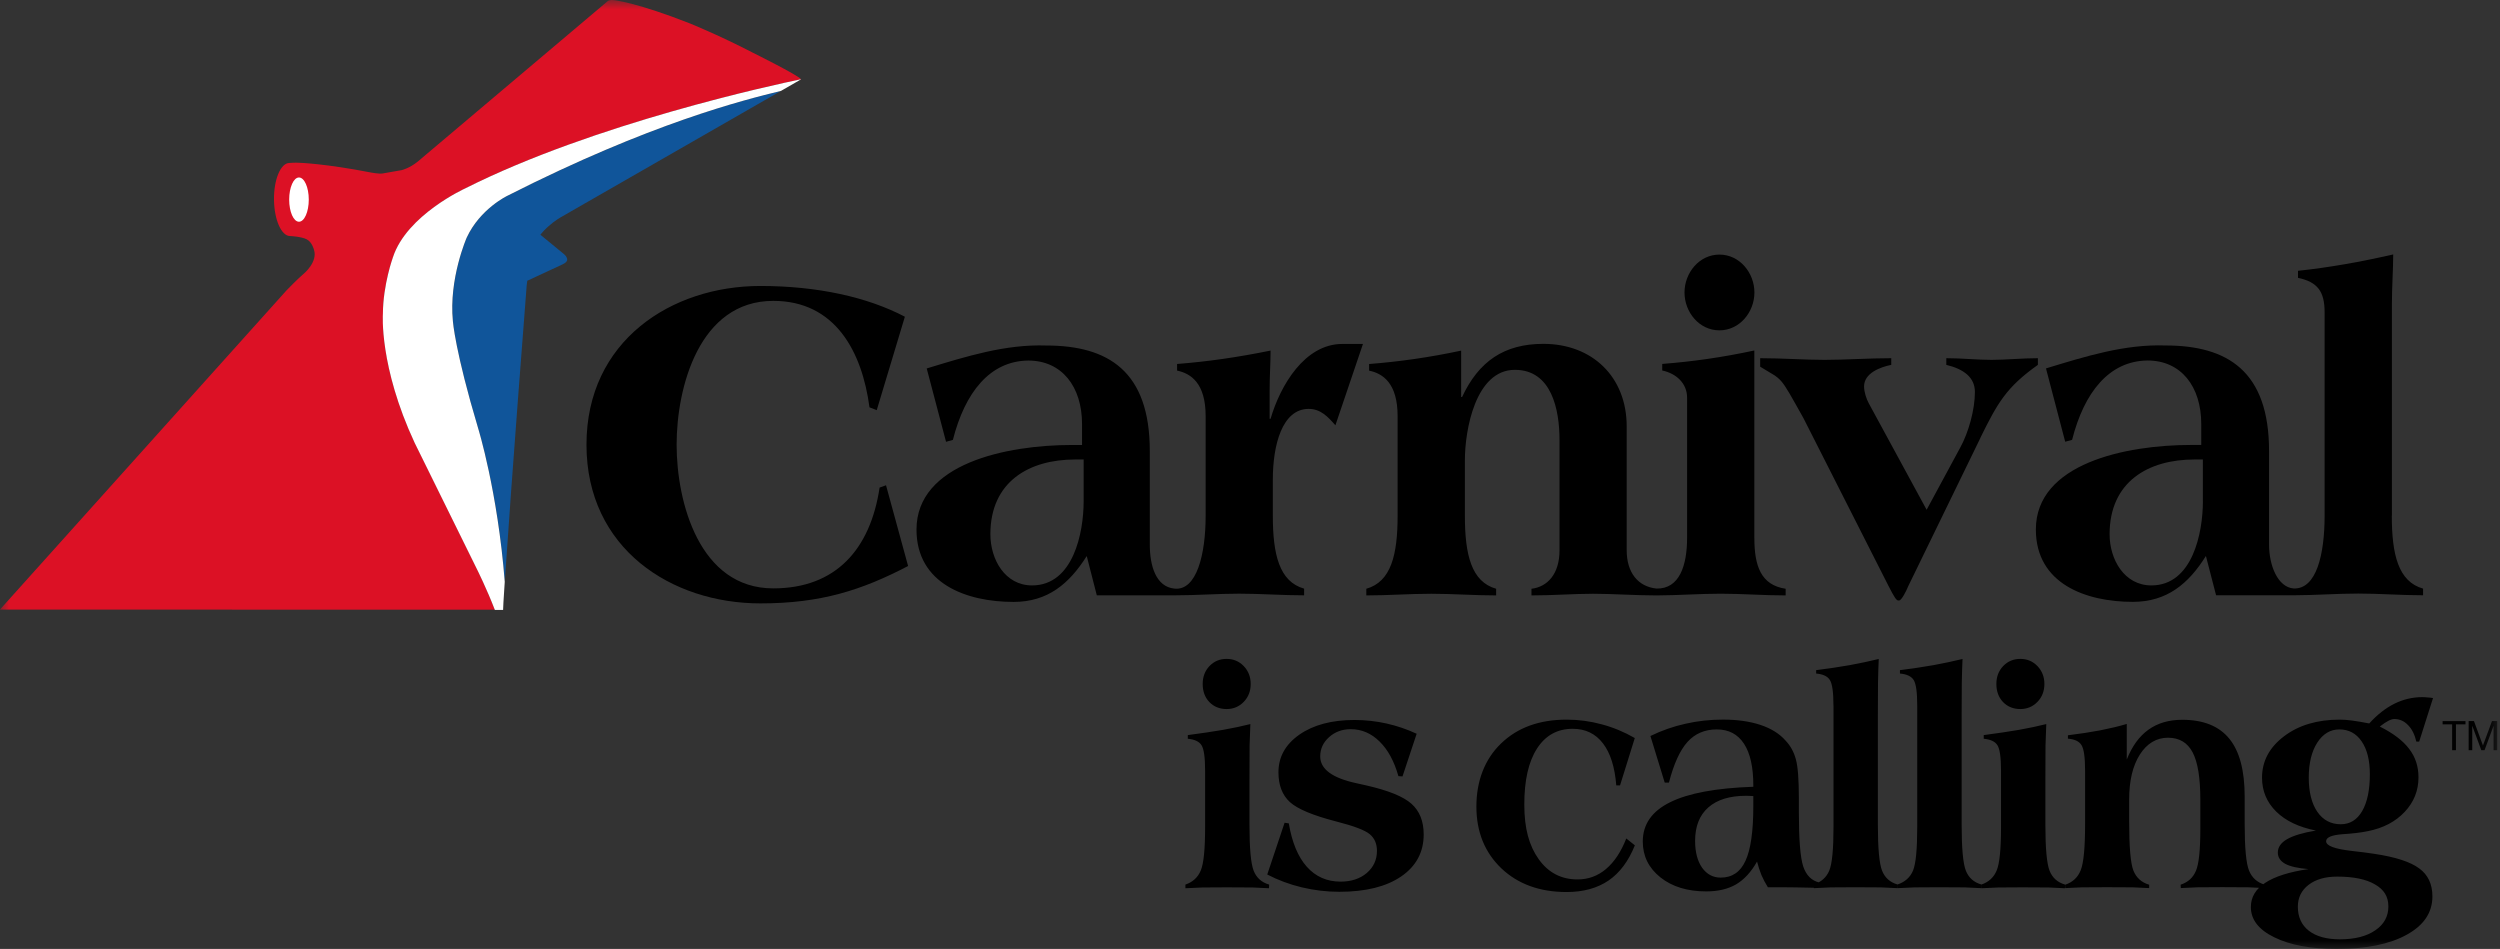 <svg width="137" height="52" viewBox="0 0 137 52" fill="none" xmlns="http://www.w3.org/2000/svg">
<rect x="0" y="0" width="137" height="52" fill="#333333" stroke="none"/>
<mask id="mask0_13_55" style="mask-type:luminance" maskUnits="userSpaceOnUse" x="0" y="0" width="137" height="52">
<path d="M136.849 0H0V52H136.849V0Z" fill="white"/>
</mask>
<g mask="url(#mask0_13_55)">
<path d="M65.907 37.482C65.907 37.09 66.03 36.763 66.277 36.502C66.528 36.24 66.842 36.107 67.217 36.107C67.592 36.107 67.903 36.238 68.157 36.502C68.409 36.766 68.538 37.092 68.538 37.482C68.538 37.871 68.412 38.2 68.157 38.462C67.906 38.723 67.592 38.856 67.217 38.856C66.842 38.856 66.516 38.728 66.269 38.469C66.027 38.213 65.907 37.882 65.907 37.479V37.482ZM68.52 39.679C68.504 40.032 68.489 40.422 68.478 40.853C68.473 41.284 68.471 41.94 68.471 42.823V45.188C68.471 46.489 68.548 47.333 68.702 47.72C68.856 48.106 69.139 48.357 69.55 48.475L69.542 48.676C69.272 48.66 68.974 48.645 68.643 48.634C68.319 48.629 67.844 48.626 67.217 48.626C66.657 48.626 66.215 48.629 65.891 48.634C65.567 48.645 65.257 48.66 64.961 48.676V48.475C65.367 48.336 65.647 48.078 65.801 47.704C65.961 47.33 66.04 46.539 66.04 45.331V42.237C66.04 41.506 65.974 41.038 65.842 40.837C65.716 40.636 65.465 40.518 65.092 40.484V40.283C65.817 40.189 66.457 40.092 67.011 39.998C67.572 39.899 68.075 39.792 68.52 39.679ZM69.447 47.918L70.395 45.086L70.626 45.12C70.801 46.165 71.132 46.959 71.615 47.5C72.098 48.041 72.716 48.313 73.463 48.313C74.046 48.313 74.524 48.156 74.896 47.843C75.269 47.524 75.457 47.119 75.457 46.627C75.457 46.236 75.325 45.932 75.061 45.713C74.804 45.496 74.192 45.264 73.231 45.018C71.952 44.688 71.102 44.333 70.686 43.954C70.266 43.568 70.059 43.024 70.059 42.321C70.059 41.482 70.441 40.795 71.204 40.259C71.973 39.724 72.98 39.455 74.221 39.455C74.824 39.455 75.413 39.52 75.983 39.648C76.553 39.776 77.103 39.964 77.633 40.21L76.857 42.548L76.633 42.533C76.402 41.718 76.061 41.085 75.603 40.638C75.146 40.186 74.619 39.959 74.02 39.959C73.553 39.959 73.157 40.105 72.834 40.395C72.509 40.685 72.348 41.038 72.348 41.451C72.348 42.143 73.003 42.632 74.318 42.917C74.56 42.972 74.747 43.014 74.879 43.042C76.081 43.317 76.906 43.651 77.35 44.048C77.795 44.446 78.018 45.005 78.018 45.726C78.018 46.698 77.607 47.466 76.783 48.031C75.963 48.59 74.835 48.87 73.396 48.87C72.697 48.87 72.011 48.788 71.336 48.626C70.665 48.465 70.035 48.229 69.447 47.924V47.918ZM109.401 37.482C109.401 37.09 109.525 36.763 109.772 36.502C110.023 36.24 110.337 36.107 110.712 36.107C111.087 36.107 111.398 36.238 111.653 36.502C111.904 36.766 112.033 37.092 112.033 37.482C112.033 37.871 111.906 38.2 111.653 38.462C111.4 38.723 111.087 38.856 110.712 38.856C110.337 38.856 110.011 38.728 109.764 38.469C109.522 38.213 109.401 37.882 109.401 37.479V37.482ZM89.585 40.45L88.778 43.04H88.572C88.491 42.029 88.247 41.26 87.841 40.735C87.434 40.205 86.882 39.938 86.183 39.938C85.343 39.938 84.688 40.301 84.223 41.028C83.76 41.749 83.532 42.768 83.532 44.088C83.532 45.407 83.796 46.35 84.323 47.087C84.85 47.824 85.559 48.193 86.45 48.193C87.039 48.193 87.558 48.002 88.008 47.623C88.465 47.236 88.835 46.68 89.12 45.948L89.59 46.324C89.243 47.189 88.763 47.832 88.149 48.253C87.534 48.671 86.766 48.883 85.849 48.883C84.377 48.883 83.185 48.449 82.273 47.584C81.361 46.711 80.906 45.582 80.906 44.197C80.906 42.812 81.356 41.61 82.257 40.743C83.159 39.87 84.356 39.436 85.852 39.436C86.512 39.436 87.154 39.523 87.781 39.695C88.408 39.862 89.012 40.113 89.596 40.45H89.585ZM96.08 43.625C96.036 43.62 95.987 43.617 95.931 43.617C95.877 43.612 95.797 43.609 95.692 43.609C94.79 43.609 94.099 43.821 93.616 44.247C93.133 44.67 92.892 45.284 92.892 46.081C92.892 46.69 93.018 47.179 93.272 47.547C93.531 47.91 93.87 48.093 94.295 48.093C94.921 48.093 95.374 47.785 95.653 47.171C95.939 46.557 96.082 45.553 96.082 44.161V43.625H96.08ZM99.697 48.362L99.69 48.655C99.125 48.645 98.698 48.637 98.413 48.629C98.127 48.624 97.863 48.621 97.621 48.621H96.879C96.743 48.404 96.625 48.18 96.525 47.95C96.432 47.715 96.352 47.469 96.286 47.213C95.967 47.782 95.584 48.198 95.14 48.462C94.701 48.718 94.153 48.849 93.501 48.849C92.473 48.849 91.635 48.593 90.988 48.078C90.346 47.563 90.024 46.91 90.024 46.115C90.024 45.172 90.525 44.453 91.525 43.962C92.524 43.466 94.043 43.184 96.082 43.115V43.04C96.082 42.039 95.913 41.279 95.572 40.758C95.23 40.233 94.734 39.972 94.079 39.972C93.424 39.972 92.884 40.202 92.473 40.659C92.061 41.117 91.722 41.861 91.458 42.888H91.227L90.443 40.333C91.065 40.029 91.704 39.807 92.363 39.661C93.022 39.51 93.706 39.434 94.415 39.434C95.201 39.434 95.887 39.53 96.476 39.726C97.064 39.922 97.522 40.21 97.853 40.589C98.123 40.873 98.308 41.216 98.413 41.61C98.523 42.002 98.578 42.711 98.578 43.74V44.537C98.578 46.005 98.657 46.988 98.816 47.479C98.981 47.971 99.276 48.263 99.697 48.36V48.362ZM100.473 38.663C100.473 37.931 100.407 37.464 100.275 37.262C100.15 37.061 99.901 36.943 99.525 36.91V36.724C100.191 36.64 100.807 36.549 101.38 36.447C101.951 36.34 102.478 36.23 102.955 36.112C102.94 36.452 102.924 36.886 102.915 37.411C102.909 37.936 102.907 38.548 102.907 39.248V45.182C102.907 46.484 102.984 47.328 103.138 47.715C103.292 48.101 103.574 48.352 103.986 48.47L103.978 48.671C103.709 48.655 103.41 48.639 103.079 48.629C102.755 48.624 102.28 48.621 101.653 48.621C101.092 48.621 100.651 48.624 100.327 48.629C100.003 48.639 99.692 48.655 99.397 48.671V48.47C99.808 48.331 100.093 48.075 100.245 47.707C100.399 47.333 100.476 46.539 100.476 45.326V38.663H100.473ZM105.064 38.663C105.064 37.931 104.998 37.464 104.867 37.262C104.741 37.061 104.489 36.943 104.117 36.91V36.724C104.782 36.64 105.399 36.549 105.972 36.447C106.542 36.34 107.069 36.23 107.546 36.112C107.531 36.452 107.516 36.886 107.506 37.411C107.5 37.936 107.498 38.548 107.498 39.248V45.182C107.498 46.484 107.575 47.328 107.729 47.715C107.883 48.101 108.166 48.352 108.577 48.47L108.569 48.671C108.299 48.655 108.001 48.639 107.67 48.629C107.347 48.624 106.871 48.621 106.244 48.621C105.684 48.621 105.242 48.624 104.916 48.629C104.592 48.639 104.281 48.655 103.986 48.671V48.47C104.397 48.331 104.682 48.075 104.834 47.707C104.988 47.333 105.064 46.539 105.064 45.326V38.663ZM112.136 39.679C112.12 40.032 112.105 40.422 112.094 40.853C112.089 41.284 112.087 41.94 112.087 42.823V45.188C112.087 46.489 112.164 47.333 112.318 47.72C112.472 48.106 112.755 48.357 113.166 48.475L113.158 48.676C112.888 48.66 112.59 48.645 112.259 48.634C111.935 48.629 111.46 48.626 110.833 48.626C110.273 48.626 109.831 48.629 109.507 48.634C109.183 48.645 108.872 48.66 108.577 48.676V48.475C108.983 48.336 109.263 48.078 109.417 47.704C109.576 47.33 109.656 46.539 109.656 45.331V42.237C109.656 41.506 109.589 41.038 109.458 40.837C109.332 40.636 109.081 40.518 108.708 40.484V40.283C109.433 40.189 110.072 40.092 110.627 39.998C111.187 39.899 111.691 39.792 112.136 39.679ZM113.174 48.671L113.166 48.485C113.582 48.347 113.87 48.08 114.023 47.688C114.183 47.291 114.263 46.45 114.263 45.167V42.232C114.263 41.501 114.196 41.033 114.065 40.832C113.939 40.625 113.692 40.508 113.322 40.479V40.293C113.96 40.215 114.548 40.126 115.087 40.024C115.627 39.917 116.113 39.802 116.547 39.672V41.623C116.837 40.892 117.233 40.346 117.734 39.988C118.24 39.624 118.857 39.444 119.589 39.444C120.747 39.444 121.608 39.792 122.168 40.484C122.729 41.171 123.008 42.227 123.008 43.654V45.161C123.008 46.463 123.088 47.312 123.247 47.709C123.407 48.101 123.692 48.357 124.106 48.48V48.666C123.831 48.65 123.533 48.634 123.206 48.624C122.883 48.619 122.407 48.616 121.78 48.616C121.21 48.616 120.758 48.619 120.429 48.624C120.105 48.634 119.797 48.65 119.507 48.666L119.499 48.48C119.905 48.347 120.185 48.091 120.339 47.717C120.498 47.343 120.578 46.583 120.578 45.438V43.813C120.578 42.63 120.439 41.767 120.157 41.231C119.876 40.696 119.427 40.427 118.805 40.427C118.184 40.427 117.654 40.735 117.264 41.349C116.873 41.963 116.678 42.786 116.678 43.813V45.013C116.678 46.411 116.755 47.307 116.909 47.704C117.068 48.101 117.356 48.36 117.775 48.483V48.668C117.5 48.653 117.202 48.637 116.876 48.626C116.552 48.621 116.077 48.619 115.45 48.619C114.88 48.619 114.427 48.621 114.098 48.626C113.775 48.637 113.466 48.653 113.176 48.668L113.174 48.671ZM133.33 38.253L132.571 40.641H132.415C132.327 40.254 132.176 39.954 131.962 39.737C131.749 39.512 131.495 39.402 131.205 39.402C131.035 39.402 130.781 39.53 130.446 39.789L130.413 39.815C131.15 40.184 131.685 40.591 132.021 41.038C132.363 41.48 132.533 42 132.533 42.598C132.533 43.325 132.281 43.957 131.775 44.493C131.274 45.028 130.601 45.381 129.755 45.548C129.37 45.627 128.91 45.681 128.371 45.715C127.772 45.76 127.471 45.888 127.471 46.102C127.471 46.348 127.939 46.523 128.872 46.63C129.373 46.685 129.784 46.74 130.107 46.789C131.266 46.962 132.088 47.228 132.571 47.587C133.054 47.939 133.296 48.449 133.296 49.12C133.296 50.009 132.826 50.709 131.886 51.224C130.945 51.744 129.666 52.002 128.044 52.002C126.631 52.002 125.496 51.791 124.632 51.365C123.774 50.947 123.347 50.393 123.347 49.706C123.347 49.165 123.609 48.723 124.132 48.381C124.653 48.033 125.444 47.782 126.505 47.626C125.94 47.581 125.516 47.487 125.236 47.341C124.961 47.189 124.825 46.983 124.825 46.721C124.825 46.426 124.995 46.181 125.336 45.985C125.678 45.789 126.202 45.632 126.911 45.514C125.979 45.329 125.251 44.984 124.735 44.474C124.219 43.965 123.959 43.345 123.959 42.614C123.959 41.715 124.36 40.96 125.162 40.351C125.963 39.742 126.98 39.436 128.211 39.436C128.414 39.436 128.643 39.452 128.895 39.486C129.146 39.52 129.46 39.572 129.835 39.645C130.27 39.164 130.73 38.804 131.212 38.564C131.7 38.323 132.209 38.203 132.735 38.203C132.833 38.203 132.931 38.208 133.023 38.219C133.123 38.224 133.224 38.234 133.33 38.253ZM128.196 39.972C127.702 39.972 127.296 40.215 126.983 40.701C126.675 41.187 126.52 41.825 126.52 42.611C126.52 43.398 126.678 44.035 126.991 44.49C127.304 44.942 127.733 45.169 128.276 45.169C128.777 45.169 129.165 44.929 129.447 44.448C129.727 43.962 129.868 43.288 129.868 42.428C129.868 41.663 129.717 41.062 129.416 40.625C129.118 40.189 128.712 39.972 128.196 39.972ZM125.922 49.687C125.922 50.252 126.123 50.691 126.523 51.004C126.929 51.318 127.5 51.475 128.229 51.475C129.044 51.475 129.689 51.31 130.166 50.981C130.644 50.657 130.883 50.22 130.883 49.674C130.883 49.128 130.639 48.747 130.151 48.467C129.668 48.182 128.977 48.038 128.083 48.038C127.423 48.038 126.899 48.19 126.508 48.491C126.117 48.794 125.922 49.191 125.922 49.69V49.687Z" fill="black"/>
<path d="M20.991 17.199C20.991 17.199 20.852 19.013 21.782 21.871C21.872 22.146 21.972 22.433 22.083 22.728C22.157 22.924 22.234 23.123 22.319 23.327C22.401 23.53 22.491 23.74 22.586 23.949C22.635 24.056 22.684 24.16 22.733 24.267L26.152 31.203C26.152 31.203 26.157 31.21 26.163 31.229C26.163 31.229 26.163 31.231 26.163 31.234C26.17 31.247 26.178 31.26 26.186 31.278C26.199 31.307 26.217 31.344 26.24 31.388C26.25 31.406 26.258 31.427 26.268 31.448C26.286 31.485 26.304 31.524 26.325 31.568C26.337 31.6 26.353 31.631 26.368 31.665C26.396 31.725 26.427 31.79 26.461 31.861C26.461 31.866 26.466 31.872 26.468 31.879C26.479 31.905 26.491 31.931 26.504 31.958C26.507 31.963 26.509 31.971 26.512 31.976C26.533 32.026 26.556 32.075 26.579 32.125C26.592 32.154 26.605 32.182 26.617 32.211C26.651 32.287 26.684 32.363 26.718 32.441C26.751 32.52 26.787 32.603 26.823 32.687C26.851 32.755 26.88 32.823 26.908 32.891C26.923 32.927 26.939 32.964 26.954 33C26.995 33.102 27.039 33.209 27.08 33.316C27.09 33.348 27.103 33.379 27.116 33.411L-0.003 33.405L15.703 15.911C15.703 15.911 16.379 15.213 16.641 15.004C16.641 15.004 17.427 14.359 17.206 13.687C17.206 13.687 17.109 13.274 16.813 13.117C16.515 12.961 15.901 12.935 15.901 12.935C15.423 12.94 15.027 12.049 15.015 10.943C15.002 9.838 15.38 8.937 15.855 8.931C15.855 8.931 16.16 8.903 16.405 8.921C16.405 8.921 17.787 8.958 20.356 9.459C20.356 9.459 20.78 9.538 20.968 9.506L22.013 9.323C22.013 9.323 22.44 9.224 22.895 8.853L33.308 0.057C33.308 0.057 33.313 0.055 33.321 0.05C33.357 0.026 33.465 -0.021 33.644 0.008C33.644 0.008 33.811 0.023 34.169 0.102C34.315 0.133 34.492 0.175 34.703 0.232C35.381 0.413 36.399 0.729 37.817 1.288C37.817 1.288 39.474 1.962 41.239 2.88C41.239 2.88 43.718 4.108 43.896 4.343C43.896 4.343 43.896 4.343 43.896 4.345C42.49 4.638 32.56 6.77 25.489 10.332C25.489 10.332 22.296 11.785 21.541 14.095C21.541 14.095 21.541 14.095 21.541 14.1C21.535 14.113 21.525 14.144 21.505 14.199C21.5 14.212 21.497 14.228 21.489 14.244C21.356 14.662 20.993 15.895 20.988 17.197L20.991 17.199Z" fill="#DC1125"/>
<path d="M31.067 14.283C31.039 14.398 30.828 14.487 30.828 14.487L28.894 15.386C28.881 15.495 28.868 15.608 28.855 15.715C28.855 15.715 28.855 15.723 28.855 15.738C28.814 16.277 28.049 26.044 27.661 31.885C27.275 26.925 26.204 23.476 26.204 23.476C24.937 19.243 24.822 17.607 24.822 17.607C24.588 15.273 25.579 13.018 25.579 13.018C26.314 11.432 27.817 10.724 27.817 10.724C35.643 6.75 40.784 5.469 42.794 4.983L30.7 11.923C30.7 11.923 30.698 11.926 30.695 11.929C30.68 11.937 30.636 11.965 30.572 12.004C30.554 12.018 30.533 12.03 30.512 12.044C30.397 12.122 30.238 12.237 30.073 12.386C30.042 12.412 30.012 12.438 29.981 12.47C29.95 12.498 29.919 12.527 29.888 12.558C29.865 12.579 29.842 12.603 29.821 12.626C29.801 12.647 29.78 12.671 29.757 12.694C29.739 12.715 29.721 12.736 29.703 12.757C29.675 12.788 29.649 12.82 29.623 12.851C29.621 12.856 29.616 12.859 29.613 12.864L30.864 13.891C31.147 14.108 31.073 14.283 31.073 14.283H31.067Z" fill="#10559A"/>
<path d="M43.898 4.348L42.796 4.983H42.791C40.782 5.472 35.641 6.749 27.814 10.724C27.814 10.724 26.312 11.432 25.577 13.018C25.577 13.018 24.585 15.273 24.819 17.607C24.819 17.607 24.937 19.242 26.204 23.476C26.204 23.476 27.273 26.925 27.66 31.884C27.596 32.841 27.563 33.424 27.57 33.424H27.118C26.669 32.258 26.142 31.203 26.142 31.203L22.722 24.267C20.765 20.06 20.983 17.194 20.983 17.194C20.991 15.589 21.535 14.092 21.535 14.092C22.291 11.78 25.484 10.329 25.484 10.329C32.555 6.765 42.485 4.633 43.89 4.343H43.898V4.348Z" fill="white"/>
<path d="M16.384 12.151C16.68 12.151 16.921 11.608 16.921 10.938C16.921 10.269 16.68 9.726 16.384 9.726C16.087 9.726 15.847 10.269 15.847 10.938C15.847 11.608 16.087 12.151 16.384 12.151Z" fill="white"/>
<path d="M73.561 18.848C71.492 18.848 70.157 21.132 69.627 22.951H69.576V21.375C69.576 20.614 69.627 19.875 69.627 19.211C67.811 19.582 66.174 19.815 64.504 19.946V20.309C65.262 20.466 66.069 21.001 66.069 22.799V28.263C66.069 30.385 65.576 32.381 64.365 32.256C63.34 32.159 63.009 30.999 63.009 29.846V24.717C63.009 20.343 60.735 18.934 57.333 18.934C55.093 18.858 52.973 19.525 50.784 20.191L51.843 24.21L52.218 24.106C52.878 21.514 54.237 19.781 56.349 19.758C58.186 19.758 59.296 21.182 59.296 23.241V24.385H58.741C55.144 24.385 50.224 25.407 50.224 29.021C50.224 31.997 52.973 32.985 55.545 32.985C57.408 32.985 58.592 31.997 59.553 30.471L60.105 32.624H64.368C65.55 32.624 66.755 32.533 67.911 32.533C69.067 32.533 70.28 32.624 71.466 32.624V32.258C70.105 31.874 69.751 30.387 69.751 28.26V26.282C69.751 24.409 70.254 22.407 71.716 22.407C72.374 22.407 72.774 22.843 73.18 23.306L74.691 18.846H73.558L73.561 18.848ZM59.384 27.463C59.384 29.196 58.816 32.081 56.555 32.081C55.078 32.081 54.273 30.662 54.273 29.277C54.273 26.387 56.401 25.18 58.919 25.18H59.384V27.463Z" fill="black"/>
<path d="M94.225 18.103C95.329 18.103 96.142 17.105 96.142 16.029C96.142 14.952 95.332 13.951 94.225 13.951C93.117 13.951 92.311 14.952 92.311 16.029C92.311 17.105 93.115 18.103 94.225 18.103Z" fill="black"/>
<path d="M96.137 29.468V19.206C94.395 19.582 92.753 19.815 91.09 19.943V20.303C91.851 20.463 92.453 21.001 92.453 21.793V29.468C92.453 30.988 92.036 32.279 90.777 32.253C89.742 32.146 89.143 31.354 89.143 30.16V23.366C89.143 20.648 87.25 18.843 84.578 18.843C82.416 18.843 81.032 19.81 80.123 21.754H80.071V19.214C78.332 19.585 76.69 19.818 75.027 19.948V20.311C75.786 20.468 76.589 21.004 76.589 22.802V28.266C76.589 30.393 76.235 31.88 74.874 32.264V32.629C76.063 32.629 77.27 32.538 78.435 32.538C79.598 32.538 80.803 32.629 81.988 32.629V32.264C80.629 31.88 80.276 30.393 80.276 28.266V25.213C80.276 23.578 80.852 20.267 83.016 20.267C85.033 20.267 85.461 22.449 85.461 24.113V30.165C85.461 31.448 84.803 32.162 83.925 32.264V32.629C85.081 32.629 86.27 32.538 87.303 32.538C88.337 32.538 89.598 32.627 90.741 32.629C90.741 32.629 90.746 32.629 90.751 32.629C90.769 32.629 90.79 32.629 90.808 32.629C91.972 32.624 93.161 32.535 94.3 32.535C95.438 32.535 96.666 32.629 97.853 32.629V32.264C96.491 32.06 96.139 31.007 96.139 29.473L96.137 29.468Z" fill="black"/>
<path d="M108.526 23.988C109.461 22.096 109.936 21.226 111.676 19.995V19.629C110.841 19.629 109.885 19.721 109.13 19.721C108.374 19.721 107.493 19.629 106.658 19.629V19.995C107.616 20.225 108.225 20.685 108.225 21.479C108.225 22.454 107.874 23.708 107.419 24.531L105.579 27.936L102.406 22.096C102.28 21.866 102.151 21.479 102.151 21.176C102.151 20.458 103.012 20.121 103.641 19.995V19.629C102.455 19.629 101.067 19.721 99.988 19.721C98.909 19.721 97.668 19.629 96.458 19.629V20.095C97.742 20.891 97.465 20.481 98.829 22.914L103.493 32.115C103.793 32.7 103.919 32.906 104.02 32.906H104.073C104.196 32.906 104.451 32.423 104.575 32.115L108.531 23.988H108.526Z" fill="black"/>
<path d="M131.076 28.255V16.684C131.076 15.736 131.148 14.732 131.148 13.943C129.36 14.351 127.643 14.659 125.93 14.84V15.226C127.006 15.454 127.389 15.971 127.389 17.121V28.252C127.389 30.372 126.947 32.295 125.693 32.248C124.82 32.18 124.344 30.988 124.344 29.844V24.714C124.344 20.34 122.071 18.932 118.669 18.932C116.429 18.856 114.309 19.522 112.12 20.189L113.173 24.207L113.551 24.103C114.209 21.511 115.571 19.778 117.685 19.755C119.522 19.755 120.629 21.179 120.629 23.238V24.383H120.077C116.477 24.383 111.565 25.404 111.565 29.018C111.565 31.994 114.309 32.982 116.878 32.982C118.744 32.982 119.931 31.994 120.884 30.468L121.441 32.621H125.704C126.872 32.619 128.077 32.527 129.229 32.527C130.38 32.527 131.603 32.621 132.785 32.621V32.256C131.422 31.872 131.071 30.382 131.071 28.252L131.076 28.255ZM120.719 27.463C120.719 29.196 120.151 32.081 117.896 32.081C116.413 32.081 115.606 30.662 115.606 29.277C115.606 26.387 117.737 25.18 120.254 25.18H120.717V27.463H120.719Z" fill="black"/>
<path d="M49.592 17.359C47.544 16.282 44.797 15.671 41.668 15.671C36.804 15.671 32.139 18.665 32.139 24.369C32.139 30.074 36.804 33.066 41.668 33.066C44.972 33.066 47.218 32.347 49.764 31.017L48.554 26.593L48.202 26.719C47.696 30.095 45.807 32.243 42.375 32.243C38.318 32.243 37.079 27.513 37.079 24.369C37.079 21.226 38.315 16.488 42.375 16.488C45.779 16.488 47.243 19.279 47.647 22.321L48.045 22.477L49.587 17.356L49.592 17.359Z" fill="black"/>
<path d="M134.377 39.695H133.855V39.517H135.109V39.695H134.585V41.111H134.377V39.695Z" fill="black"/>
<path d="M135.287 39.515H135.573L136.066 40.855L136.562 39.515H136.847V41.111H136.649V39.784H136.644L136.153 41.111H135.976L135.485 39.784H135.48V41.111H135.282V39.515H135.287Z" fill="black"/>
</g>
</svg>
